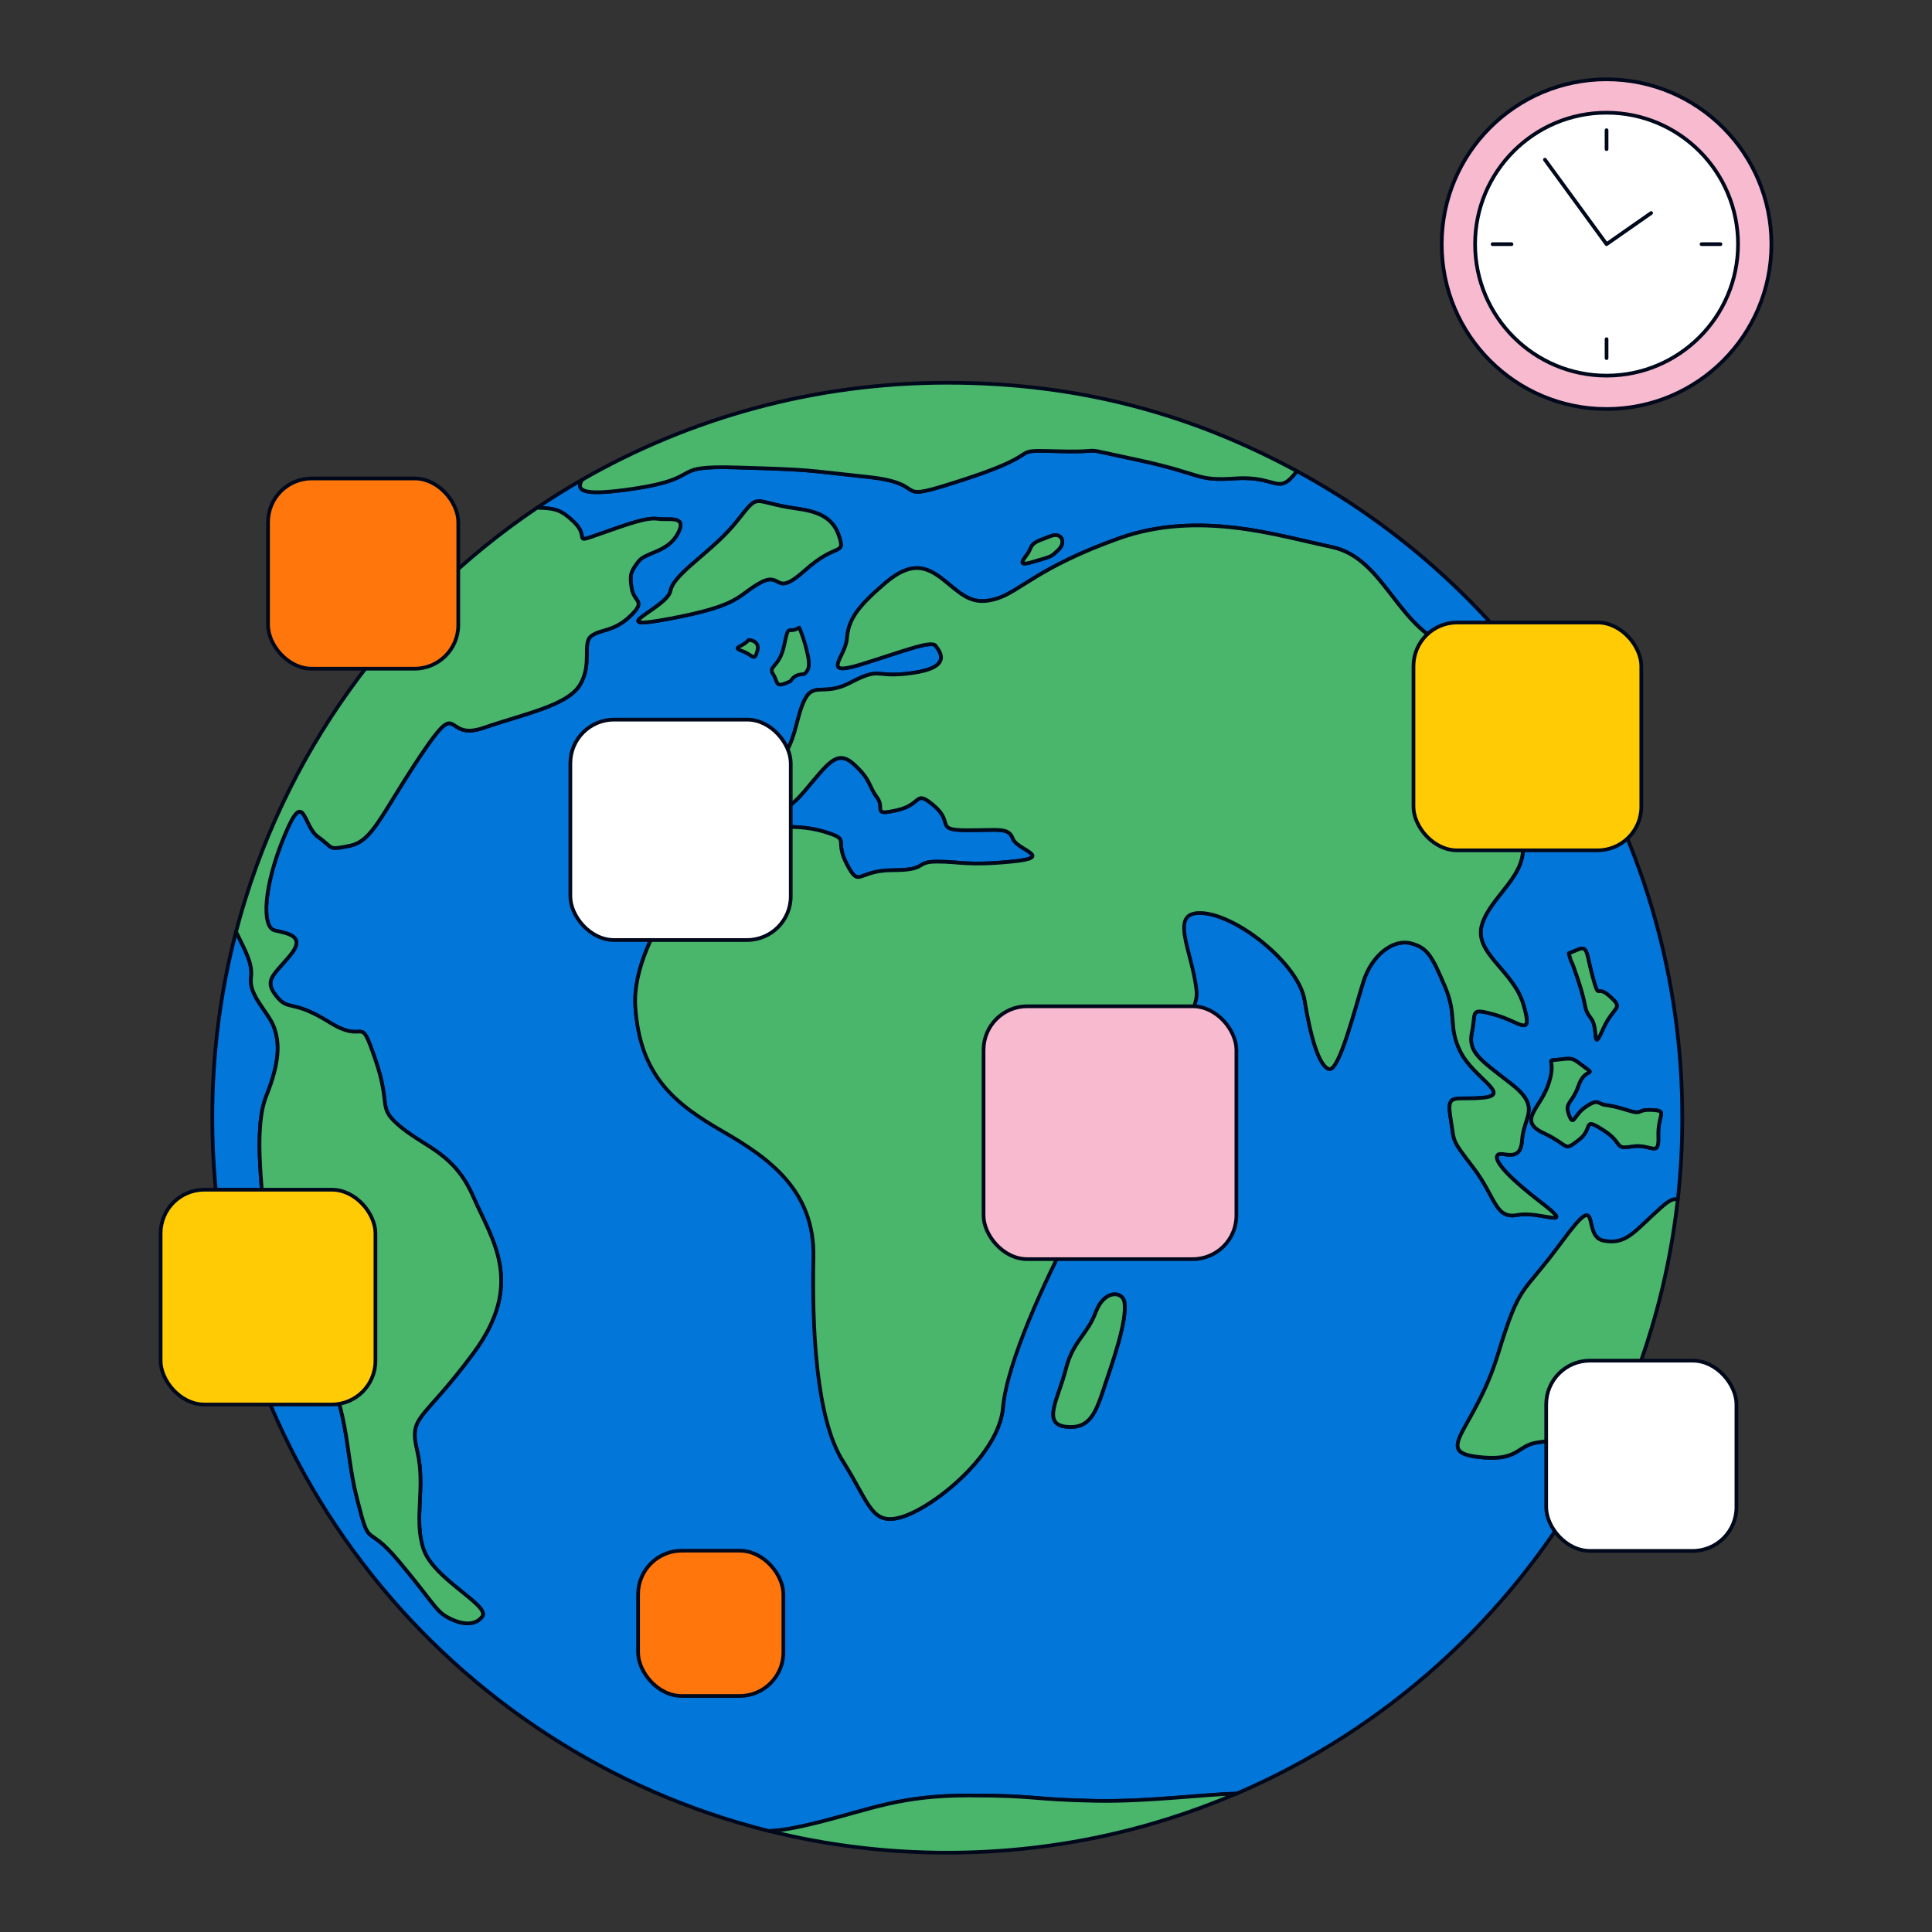 <?xml version="1.0" encoding="UTF-8"?>
<svg xmlns="http://www.w3.org/2000/svg" id="Layer_1" data-name="Layer 1" viewBox="0 0 522 522">
  <rect x="0" y="0" width="522" height="522" fill="#333333" stroke="none"/>
  <defs>
    <style>
      .cls-1 {
        fill: #49b66c;
      }

      .cls-1, .cls-2, .cls-3, .cls-4, .cls-5, .cls-6, .cls-7 {
        stroke: #00081c;
        stroke-linecap: round;
        stroke-linejoin: round;
      }

      .cls-2 {
        fill: #ff760d;
      }

      .cls-3 {
        fill: #ffcb05;
      }

      .cls-4 {
        fill: #fff;
      }

      .cls-5 {
        fill: #0376d9;
      }

      .cls-6 {
        fill: none;
      }

      .cls-7 {
        fill: #f7bacf;
      }
    </style>
  </defs>
  <g>
    <g>
      <path class="cls-5" d="m350.41,127.27c-5.17,6.9-5.26,1.22-16.46,1.99-11.21.77-8.5-1.16-26.66-5.02-18.17-3.86-6.57-1.93-21.25-2.32-14.69-.38-2.32,0-24.74,7.35-22.41,7.35-8.51,1.55-26.66-.39-18.17-1.94-14.68-1.94-35.16-2.57-20.49-.65-7.35,2.96-30.6,6.06-11.86,1.57-13.22.04-11.6-2.76-4.16,2.38-8.24,4.92-12.2,7.6,5.1.08,6.66.67,9.98,3.83,4.49,4.28-.86,6,7.06,3.21,7.91-2.78,12.61-4.49,15.61-4.06,2.99.43,8.12-1.07,5.35,4.06-2.78,5.14-8.73,4.87-10.68,7.57-1.94,2.7-2.36,3.34-1.73,7.19s4.06,3.21-.43,7.49c-4.49,4.28-7.91,3.42-10.47,5.35-2.57,1.93.33,7.47-3.04,13.14-3.38,5.67-14.92,7.82-26.04,11.67-11.12,3.85-5.99-8.99-16.9,7.27-10.9,16.25-13.05,23.3-19.24,24.59-6.21,1.28-4.28.64-8.56-2.35-4.27-2.99-3.63-13.69-9.19-.21-5.57,13.47-6.21,24.59-2.56,25.45,3.63.86,8.55,1.5,4.06,6.84-4.49,5.35-7.06,6.62-3.64,10.9,3.42,4.28,4.06.67,14.34,7.07,10.26,6.4,7.91-3,12.4,10.03,4.49,13.05.21,12.84,7.05,18.4,6.84,5.57,14.36,7.05,19.47,18.82,5.13,11.76,13.92,23.3,0,42.13-13.91,18.82-17.55,16.68-15.19,26.52,2.35,9.85-1.07,18.4,1.72,26.53,2.78,8.13,18.18,15.18,15.82,18.18-2.35,3-6.62,1.71-9.62,0-3-1.72-4.07-4.49-13.05-15.18-8.98-10.69-7.49-2.35-11.12-16.68-3.64-14.32-1.5-23.74-11.97-42.78-10.48-19.03-11.82-12.41-12.55-25.67-.72-13.25-3.77-31,0-40.41,3.77-9.42,3.56-14.54,2.06-18.6-1.5-4.07-6.84-8.56-6.2-13.27.55-4.05-1.75-7.63-4.04-12.5-4.2,16.05-6.42,32.9-6.42,50.27,0,93.11,64.07,171.24,150.51,192.73h.02c3.37-.18,6.93-.77,13.23-2.34,14.52-3.63,22.16-7.26,40.68-7.26s16.25,1.09,34.28,1.45c13.79.27,29.77-1.79,38-1.96,40.22-17.23,73.61-47.36,94.95-85.21-1.2-1.2-2.4-3.13-4.26-5.5-4.28-5.45-3.47-4.95-9.27-4.18-5.8.77-5.02,5.41-16.62,3.86-11.59-1.54-.39-7.35,5.8-27.44,6.18-20.09,6.18-15.45,17.39-30.69,11.21-15.24,5.02-1.38,11.21-.22,6.18,1.15,8.11-2.32,15.46-8.89,2.46-2.2,3.73-2.67,4.56-2.07.82-7.31,1.23-14.75,1.23-22.29,0-75.48-42.11-141.1-104.1-174.7Zm76.08,129.24c2.6-1.07,2.1,1.29,3.9,7.7,1.79,6.41.76,1.5,4.61,5.04,3.85,3.54,1.07,2.23-1.93,8.86-2.99,6.62-1.07-.22-3.2-2.99-2.15-2.78-.86-2.35-3.39-10.06-2.53-7.7-1.53-3.42-2.61-7.48l2.61-1.08Zm-148.24-108c.85-2.13,1.9-2.19,5.56-3.63,3.09-1.23,4.28,1.71,2.13,3.69-2.13,1.98-1.5,1.64-6.84,3.22-5.35,1.58-1.71-1.15-.85-3.29Zm-97.09,11.12c.85-4.71,11.54-10.69,17.96-18.82,6.42-8.12,3.71-5.14,16.04-3.42,5.42.75,9.84,2.15,11.55,7.49,1.71,5.34-.64,1.5-9.2,9.19-8.55,7.7-5.99,0-12.19,3.42-6.2,3.42-4.92,6-24.16,9.63-19.25,3.64-.86-2.78,0-7.48Zm117.24,215.01c-2.31,6.95-3.86,11.58-10.43,10.82-6.57-.77-1.93-7.73,0-15.47,1.94-7.72,5.8-9.27,8.1-15.46,2.31-6.18,7.28-5.68,7.74-2.7.77,5.02-3.09,15.84-5.41,22.8Zm111.68-46.38c-6.18,1.16-5.8-4.64-11.98-12.76-6.18-8.11-5.02-6.56-6.18-13.54-1.15-6.97,1.16-4.61,8.89-5.39,7.72-.77-2.71-5.41-6.18-12.37-3.48-6.96-.77-9.66-4.25-17.78-3.48-8.11-4.65-10.43-9.28-11.59-4.64-1.15-10.43,3.1-12.74,10.43-2.32,7.35-6.57,24.35-9.28,23.57-2.7-.77-5.02-8.88-6.57-18.54-1.54-9.67-17.77-22.8-27.44-23.58-9.66-.77-6.56,3.86-5.41,14.68,1.16,10.82-16.62,31.3-18.15,38.26-1.55,6.96-12.76,17.39-18.94,29.37-6.18,11.98-10.43,38.64-11.59,51.4-1.16,12.74-18.54,26.66-27.05,29.36-8.5,2.71-8.88-3.47-16.22-15.07-7.34-11.59-.4-31.3-.01-49.46.39-18.17-12.37-37.09-26.66-40.58-14.29-3.47-28.21-13.91-29.37-32.85-1.15-18.93,21.66-46.81,33.23-47.91,8.12-.77,13.14-.77,18.94,1.16,5.8,1.93,1.55,1.93,5.02,8.5,3.47,6.57,2.7,1.55,12.37,1.55s5.8-2.32,11.98-2.32,8.11,1.16,20.09,0c11.98-1.15,1.55-3.09.39-6.18-1.16-3.09-3.48-2.31-12.37-2.31s-3.47-1.94-8.88-6.57c-5.41-4.64-3.1-.39-10.06,1.16-6.95,1.55-3.09-.39-5.41-3.48-2.31-3.09-1.54-4.64-6.17-8.88-4.65-4.25-6.96-.39-13.53,7.35-6.57,7.72-10.05,5.8-19.32,5.41-9.28-.39-1.16-13.92,4.64-14.3,5.8-.39,9.27,4.26,12.74-9.66.91-3.63,1.72-5.79,2.56-7.07.69-1.47,2.55-1.93,3.7-1.93,1.89-.09,4.37.09,8.04-1.82,8.88-4.64,6.18-1.16,17-2.7,10.82-1.55,7.34-5.8,6.18-7.35-1.16-1.55-8.89,1.55-20.1,5.02-11.21,3.47-4.25-1.94-3.86-6.96.39-5.02,2.7-8.5,10.43-15.07,7.73-6.57,11.98-3.86,16.65,0,4.68,3.86,7.31,6.18,13.5,4.25,6.17-1.93,11.21-8.5,32.85-16.23,21.64-7.72,42.89-.77,57.57,2.32,14.68,3.09,17.78,23.19,33.62,27.44,15.84,4.25,6.96,6.18,8.88,18.15,1.94,11.98-.76,5.42-1.54,10.44-.77,5.02,8.5,14.68,10.43,23.56,1.93,8.89-8.51,14.69-10.82,22.41-2.32,7.73,8.5,12.37,11.21,21.64,2.7,9.28-.77,4.64-7.73,2.71-6.96-1.94-5.02-.77-6.18,4.64-1.16,5.41,1.94,7.35,10.43,13.91,8.51,6.57,3.48,8.89,3.1,15.34-.39,6.45-5.41,2.83-6.57,3.99s1.55,5.02,11.59,12.76c10.05,7.72,0,2.31-6.18,3.47Zm37.98-21.28c.21,5.99-1.93,1.93-7.06,2.77-5.13.85-2.13-.85-7.91-4.49-5.78-3.63-2.35-.42-6.59,2.78-4.25,3.2-2.18,1.5-9.45-1.93-7.27-3.42-.64-6.62,1.5-13.69,2.15-7.05-1.74-5.58,3.21-6.21,3.42-.42,3.21-.21,6.41,2.15,3.21,2.35,0,0-1.67,4.92-1.67,4.92-3.88,4.49-2.61,7.91,1.29,3.42,1.29.22,4.28-1.93,2.99-2.13,3.42-1.5,4.49-1,1.07.5,2.15.15,6.84,1.64,4.71,1.51,2.35-.21,6.84,0,4.5.22,1.5,1.08,1.72,7.06Z"></path>
      <path class="cls-1" d="m350.41,127.27c-5.17,6.9-5.26,1.22-16.46,1.99-11.21.77-8.5-1.16-26.66-5.02-18.17-3.86-6.57-1.93-21.25-2.32-14.69-.38-2.32,0-24.74,7.35-22.41,7.35-8.51,1.55-26.66-.39-18.17-1.94-14.68-1.94-35.16-2.57-20.49-.65-7.35,2.96-30.6,6.06-11.86,1.57-13.22.04-11.6-2.76h.01c29.06-16.67,62.73-26.2,98.63-26.2s66.39,8.65,94.49,23.88Z"></path>
      <path class="cls-1" d="m410.07,328.27c-6.18,1.16-5.8-4.64-11.98-12.76-6.18-8.11-5.02-6.56-6.18-13.54-1.15-6.97,1.16-4.61,8.89-5.39,7.72-.77-2.71-5.41-6.18-12.37-3.48-6.96-.77-9.66-4.25-17.78-3.48-8.11-4.65-10.43-9.28-11.59-4.64-1.15-10.43,3.1-12.74,10.43-2.32,7.35-6.57,24.35-9.28,23.57-2.7-.77-5.02-8.88-6.57-18.54-1.54-9.67-17.77-22.8-27.44-23.58-9.66-.77-2.94,10.05-1.78,20.87,1.16,10.82-22.1,25.18-8.95,28.53,6.91,1.76-19.22,25.27-25.4,37.25-6.18,11.98-16.8,34.3-17.96,47.05-1.16,12.74-18.54,26.66-27.05,29.36-8.5,2.71-8.88-3.47-16.22-15.07-7.34-11.59-8.31-36.8-7.92-54.96.39-18.17-12.12-26.92-24.62-34.13-12.74-7.35-22.35-14.86-23.51-33.8-1.15-18.93,21.66-46.81,33.23-47.91,8.12-.77,13.14-.77,18.94,1.16,5.8,1.93,1.55,1.93,5.02,8.5,3.47,6.57,2.7,1.55,12.37,1.55s5.8-2.32,11.98-2.32,8.11,1.16,20.09,0c11.98-1.15,1.55-3.09.39-6.18-1.16-3.09-3.48-2.31-12.37-2.31s-3.47-1.94-8.88-6.57c-5.41-4.64-3.1-.39-10.06,1.16-6.95,1.55-3.09-.39-5.41-3.48-2.31-3.09-1.54-4.64-6.17-8.88-4.65-4.25-6.96-.39-13.53,7.35-6.57,7.72-10.05,5.8-19.32,5.41-9.28-.39-1.16-13.92,4.64-14.3,5.8-.39,9.27,4.26,12.74-9.66.91-3.63,1.72-5.79,2.56-7.07.69-1.09,1.72-1.93,3.7-1.93,1.89-.09,4.37.09,8.04-1.82,8.88-4.64,6.18-1.16,17-2.7,10.82-1.55,7.34-5.8,6.18-7.35-1.16-1.55-8.89,1.55-20.1,5.02-11.21,3.47-4.25-1.94-3.86-6.96.39-5.02,2.7-8.5,10.43-15.07,7.73-6.57,11.98-3.86,16.65,0,4.68,3.86,7.31,6.18,13.5,4.25,6.17-1.93,11.21-8.5,32.85-16.23,21.64-7.72,42.89-.77,57.57,2.32,14.68,3.09,17.78,23.19,33.62,27.44,15.84,4.25,6.96,6.18,8.88,18.15,1.94,11.98-.76,5.42-1.54,10.44-.77,5.02,8.5,14.68,10.43,23.56,1.93,8.89-8.51,14.69-10.82,22.41-2.32,7.73,8.5,12.37,11.21,21.64,2.7,9.28-.77,4.64-7.73,2.71-6.96-1.94-5.02-.77-6.18,4.64-1.16,5.41,1.94,7.35,10.43,13.91,8.51,6.57,3.48,8.89,3.1,15.34-.39,6.45-5.41,2.83-6.57,3.99s1.55,5.02,11.59,12.76c10.05,7.72,0,2.31-6.18,3.47Z"></path>
      <path class="cls-1" d="m453.28,324.26c-3.02,27.06-11.49,52.48-24.27,75.13-1.2-1.2-2.4-3.13-4.26-5.5-4.28-5.45-3.47-4.95-9.27-4.18-5.8.77-5.02,5.41-16.62,3.86-11.59-1.54-.39-7.35,5.8-27.44,6.18-20.09,6.18-15.45,17.39-30.69,11.21-15.24,5.02-1.38,11.21-.22,6.18,1.15,8.11-2.32,15.46-8.89,2.46-2.2,3.73-2.67,4.56-2.07Z"></path>
      <path class="cls-1" d="m298.39,374.65c-2.31,6.95-3.86,11.58-10.43,10.82-6.57-.77-1.93-7.73,0-15.47,1.94-7.72,5.8-9.27,8.1-15.46,2.31-6.18,7.28-5.68,7.74-2.7.77,5.02-3.09,15.84-5.41,22.8Z"></path>
      <path class="cls-1" d="m217.51,154.07c-8.55,7.7-5.99,0-12.19,3.42-6.2,3.42-4.92,6-24.16,9.63-19.25,3.64-.86-2.78,0-7.48.85-4.71,11.54-10.69,17.96-18.82,6.42-8.12,3.71-5.14,16.04-3.42,5.42.75,9.84,2.15,11.55,7.49,1.71,5.34-.64,1.5-9.2,9.19Z"></path>
      <path class="cls-1" d="m217.25,182.15c-1.51.06-2.64.31-3.7,1.93-4.33,1.96-3.15.45-4.65-1.89-1.5-2.35,1.72-1.72,2.99-7.92,1.29-6.19.86-2.77,4.07-4.7,0,0,1.5,3.42,2.35,7.7.52,2.64.24,3.87-1.07,4.89Z"></path>
      <path class="cls-1" d="m204.61,175.9c-.82,3-1.11,1.08-4.1,0-2.99-1.07.22-1.07,1.72-2.99,0,0,3.2,0,2.39,2.99Z"></path>
      <path class="cls-1" d="m183.08,144.23c-2.78,5.14-8.73,4.87-10.68,7.57-1.94,2.7-2.36,3.34-1.73,7.19s4.06,3.21-.43,7.49c-4.49,4.28-7.91,3.42-10.47,5.35-2.57,1.93.33,7.47-3.04,13.14-3.38,5.67-14.92,7.82-26.04,11.67-11.12,3.85-5.99-8.99-16.9,7.27-10.9,16.25-13.05,23.3-19.24,24.59-6.21,1.28-4.28.64-8.56-2.35-4.27-2.99-3.63-13.69-9.19-.21-5.57,13.47-6.21,24.59-2.56,25.45,3.63.86,8.55,1.5,4.06,6.84-4.49,5.35-7.06,6.62-3.64,10.9,3.42,4.28,4.06.67,14.34,7.07,10.26,6.4,7.91-3,12.4,10.03,4.49,13.05.21,12.84,7.05,18.4,6.84,5.57,14.36,7.05,19.47,18.82,5.13,11.76,13.92,23.3,0,42.13-13.91,18.82-17.55,16.68-15.19,26.52,2.35,9.85-1.07,18.4,1.72,26.53,2.78,8.13,18.18,15.18,15.82,18.18-2.35,3-6.62,1.71-9.62,0-3-1.72-4.07-4.49-13.05-15.18-8.98-10.69-7.49-2.35-11.12-16.68-3.64-14.32-1.5-23.74-11.97-42.78-10.48-19.03-11.82-12.41-12.55-25.67-.72-13.25-3.77-31,0-40.41,3.77-9.42,3.56-14.54,2.06-18.6-1.5-4.07-6.84-8.56-6.2-13.27.55-4.05-1.75-7.63-4.04-12.5,12.36-47.39,41.78-87.88,81.31-114.52,5.1.08,6.66.67,9.98,3.83,4.49,4.28-.86,6,7.06,3.21,7.91-2.78,12.61-4.49,15.61-4.06,2.99.43,8.12-1.07,5.35,4.06Z"></path>
      <path class="cls-1" d="m285.94,148.58c-2.13,1.98-1.5,1.64-6.84,3.22-5.35,1.58-1.71-1.15-.85-3.29.85-2.13,1.9-2.19,5.56-3.63,3.09-1.23,4.28,1.71,2.13,3.69Z"></path>
      <path class="cls-1" d="m433.08,278.12c-2.99,6.62-1.07-.22-3.2-2.99-2.15-2.78-.86-2.35-3.39-10.06-2.53-7.7-1.53-3.42-2.61-7.48l2.61-1.08c2.6-1.07,2.1,1.29,3.9,7.7,1.79,6.41.76,1.5,4.61,5.04,3.85,3.54,1.07,2.23-1.93,8.86Z"></path>
      <path class="cls-1" d="m448.06,306.99c.21,5.99-1.93,1.93-7.06,2.77-5.13.85-2.13-.85-7.91-4.49-5.78-3.63-2.35-.42-6.59,2.78-4.25,3.2-2.18,1.5-9.45-1.93-7.27-3.42-.64-6.62,1.5-13.69,2.15-7.05-1.74-5.58,3.21-6.21,3.42-.42,3.21-.21,6.41,2.15,3.21,2.35,0,0-1.67,4.92-1.67,4.92-3.88,4.49-2.61,7.91,1.29,3.42,1.29.22,4.28-1.93,2.99-2.13,3.42-1.5,4.49-1,1.07.5,2.15.15,6.84,1.64,4.71,1.51,2.35-.21,6.84,0,4.5.22,1.5,1.08,1.72,7.06Z"></path>
      <path class="cls-1" d="m334.06,484.6c-23.98,10.28-50.39,15.97-78.14,15.97-16.57,0-32.66-2.03-48.05-5.86,3.37-.18,6.93-.77,13.23-2.34,14.52-3.63,22.16-7.26,40.68-7.26s16.25,1.09,34.28,1.45c13.79.27,29.77-1.79,38-1.96Z"></path>
    </g>
    <rect class="cls-7" x="265.74" y="271.88" width="68.32" height="68.32" rx="11.8" ry="11.8"></rect>
    <rect class="cls-2" x="72.42" y="129.27" width="51.4" height="51.4" rx="11.8" ry="11.8"></rect>
    <rect class="cls-2" x="172.4" y="418.97" width="39.26" height="39.26" rx="11.8" ry="11.8"></rect>
    <rect class="cls-3" x="43.4" y="321.44" width="58.04" height="58.04" rx="11.8" ry="11.8"></rect>
    <rect class="cls-4" x="417.76" y="367.63" width="51.4" height="51.4" rx="11.8" ry="11.8"></rect>
    <rect class="cls-3" x="381.9" y="168.19" width="61.56" height="61.56" rx="11.8" ry="11.8"></rect>
    <rect class="cls-4" x="154.1" y="194.43" width="59.55" height="59.55" rx="11.8" ry="11.8"></rect>
  </g>
  <g>
    <circle class="cls-7" cx="434.07" cy="65.97" r="44.54"></circle>
    <circle class="cls-4" cx="434.07" cy="65.97" r="35.52"></circle>
    <line class="cls-6" x1="434.07" y1="40.29" x2="434.07" y2="35.18"></line>
    <line class="cls-6" x1="434.07" y1="96.76" x2="434.07" y2="91.64"></line>
    <line class="cls-6" x1="459.74" y1="65.97" x2="464.85" y2="65.97"></line>
    <line class="cls-6" x1="403.28" y1="65.97" x2="408.39" y2="65.97"></line>
    <polyline class="cls-6" points="417.42 43.15 434.07 65.97 446.11 57.56"></polyline>
  </g>
</svg>
